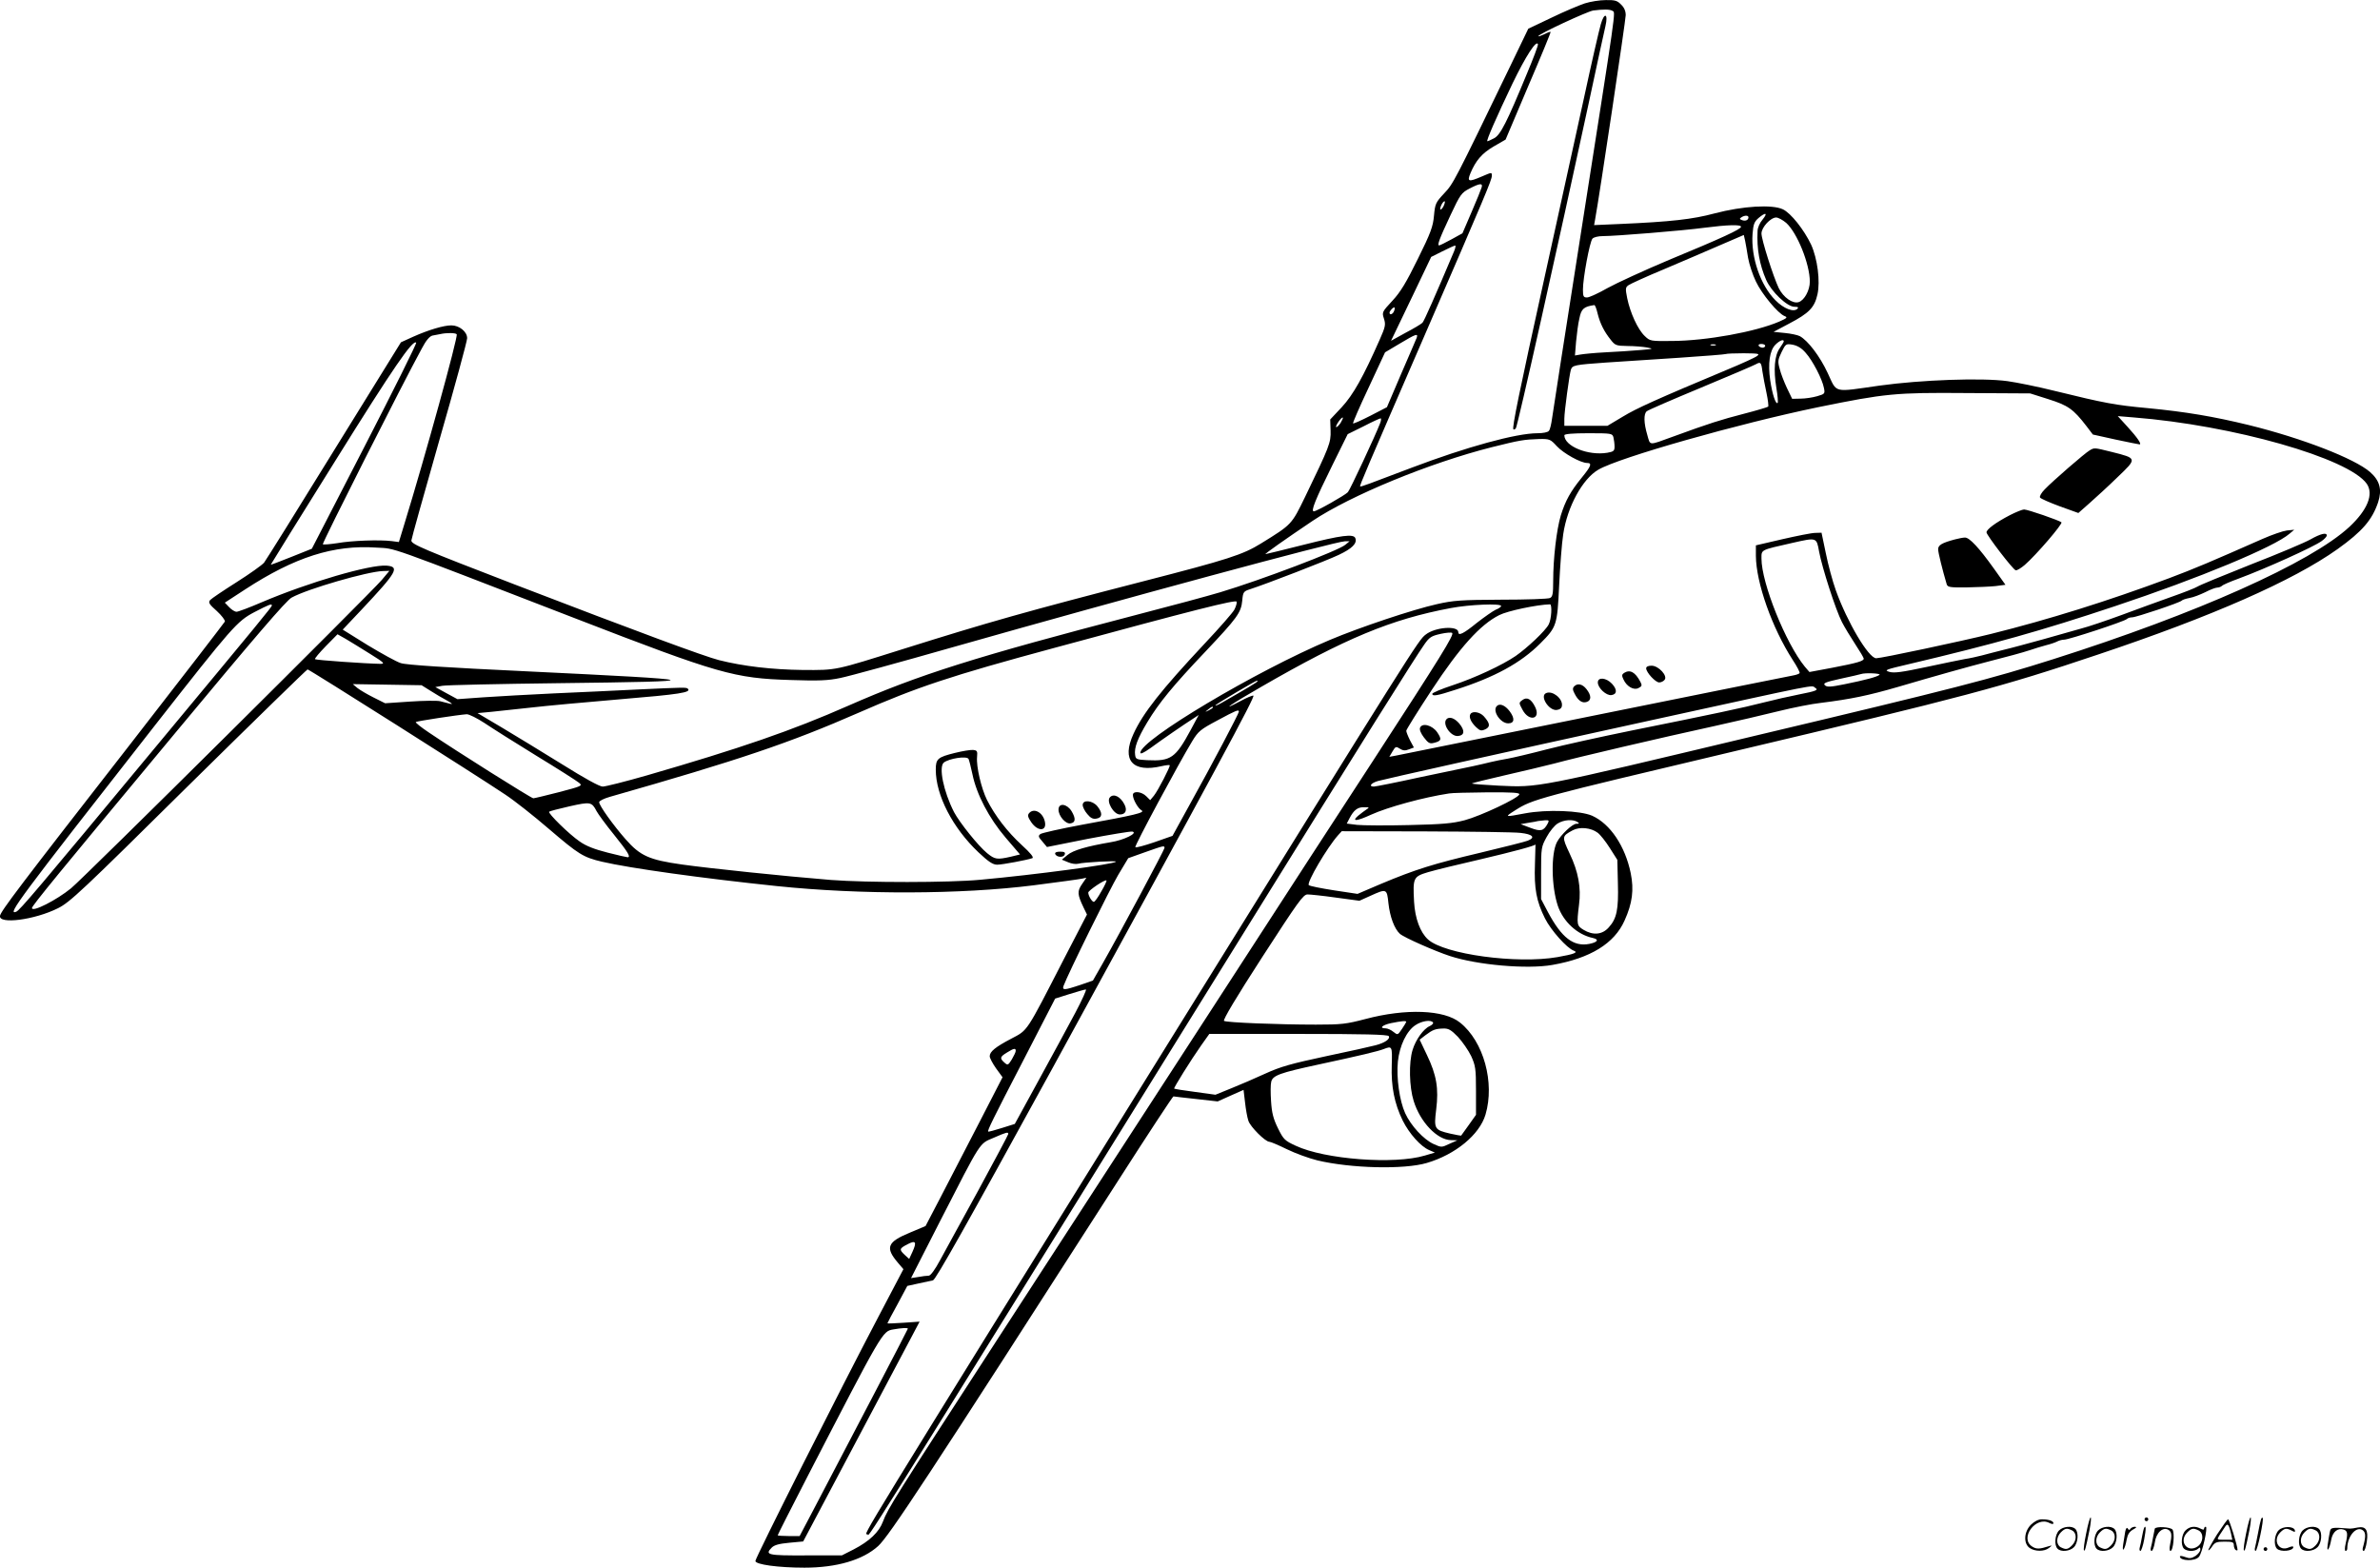 <?xml version="1.0" encoding="UTF-8"?>
<svg xmlns="http://www.w3.org/2000/svg" version="1.0" viewBox="0 0 1279.794 842.95" preserveAspectRatio="xMidYMid meet">
  <g transform="translate(-0.806,843.95) scale(0.1,-0.1)" fill="#000000" stroke="none">
    <path d="M8529 8421 c-30 -10 -111 -44 -179 -77 l-124 -59 -94 -195 c-306 -633 -309 -638 -358 -690 -46 -49 -49 -56 -55 -120 -5 -58 -17 -92 -87 -233 -63 -128 -93 -178 -137 -225 -56 -60 -56 -62 -45 -96 10 -32 8 -43 -23 -113 -88 -199 -142 -296 -204 -363 l-62 -66 2 -60 c2 -65 -6 -85 -137 -356 -73 -150 -71 -148 -236 -250 -98 -61 -179 -87 -630 -203 -632 -163 -837 -221 -1295 -365 -372 -117 -356 -114 -540 -113 -166 2 -320 20 -451 53 -81 21 -425 148 -1099 407 -493 190 -555 216 -555 236 0 8 68 250 150 538 83 288 150 535 150 550 0 35 -42 69 -85 69 -41 0 -122 -24 -205 -61 l-66 -30 -359 -580 c-197 -320 -367 -592 -377 -605 -11 -13 -77 -60 -148 -105 -71 -45 -135 -88 -142 -96 -11 -13 -5 -23 36 -59 26 -24 46 -50 43 -57 -3 -6 -231 -302 -507 -657 -603 -774 -697 -899 -702 -925 -8 -47 186 -22 312 41 64 32 126 90 702 660 348 343 636 624 640 624 9 0 908 -569 1063 -673 50 -33 155 -116 235 -185 160 -137 184 -152 285 -176 150 -35 537 -89 940 -131 452 -47 991 -45 1380 4 132 17 250 33 262 36 l23 5 -24 -35 c-26 -38 -25 -55 9 -126 l18 -37 -126 -243 c-203 -395 -191 -377 -280 -424 -86 -45 -117 -70 -117 -95 0 -9 15 -38 34 -65 l35 -48 -124 -241 c-69 -133 -162 -313 -207 -400 l-83 -159 -83 -35 c-124 -51 -135 -81 -65 -163 l29 -34 -134 -255 c-197 -374 -662 -1297 -662 -1314 0 -19 122 -36 264 -36 173 0 313 41 396 116 59 54 264 365 1290 1964 160 250 295 455 298 454 4 -1 59 -7 122 -14 l116 -13 69 31 70 31 8 -67 c4 -37 12 -82 18 -99 10 -32 91 -113 113 -113 7 0 49 -18 94 -40 45 -22 119 -49 164 -60 180 -43 466 -50 588 -14 154 45 284 152 316 260 51 172 -10 394 -137 495 -85 69 -291 77 -509 19 -103 -27 -129 -30 -266 -30 -201 0 -480 11 -494 20 -7 5 65 126 206 344 193 298 220 336 243 336 14 0 83 -7 153 -17 l126 -17 60 27 c86 39 88 38 96 -40 8 -73 32 -138 62 -165 23 -20 186 -92 268 -119 149 -49 417 -72 552 -48 204 36 333 115 388 239 42 93 51 165 33 254 -30 146 -110 265 -207 309 -64 28 -244 35 -361 13 -112 -21 -112 -21 -54 16 96 61 117 66 1180 318 1238 293 1435 345 1955 520 613 205 1049 397 1288 567 133 95 186 157 218 252 22 68 9 116 -43 162 -84 73 -365 182 -653 253 -189 46 -337 71 -544 91 -173 16 -228 26 -501 93 -88 22 -202 45 -252 52 -138 19 -464 7 -688 -24 -254 -36 -227 -43 -279 68 -42 90 -106 174 -150 198 -12 6 -48 14 -81 17 l-60 6 83 44 c109 57 137 87 153 157 16 71 0 193 -34 268 -38 80 -109 170 -152 190 -57 27 -215 18 -367 -22 -119 -32 -235 -45 -510 -57 l-138 -6 5 28 c23 123 165 1075 165 1101 0 22 -8 41 -25 57 -20 21 -33 25 -82 24 -32 0 -83 -8 -114 -18z m150 -40 c17 -11 25 49 -174 -1221 -79 -503 -147 -940 -151 -970 -4 -30 -11 -61 -17 -67 -5 -8 -32 -13 -61 -13 -115 0 -383 -74 -676 -185 -234 -89 -274 -104 -278 -101 -4 4 31 85 346 811 331 763 362 838 362 859 0 20 1 20 -55 -4 -70 -30 -79 -28 -60 18 29 69 62 107 125 144 l64 37 122 288 c68 158 122 289 120 291 -2 2 -18 -4 -35 -13 -17 -8 -31 -13 -31 -10 0 11 263 133 295 138 54 7 90 7 104 -2z m-460 -337 c-108 -262 -143 -331 -177 -348 -17 -9 -33 -16 -36 -16 -8 0 49 130 135 310 72 149 129 236 137 212 2 -6 -25 -77 -59 -158z m-244 -613 c-3 -10 -27 -70 -54 -132 l-49 -114 -58 -32 c-33 -18 -63 -33 -67 -33 -12 0 0 33 61 163 52 111 59 120 101 142 57 30 74 31 66 6z m-205 -101 c-6 -12 -14 -19 -17 -17 -2 3 1 15 7 27 6 12 14 19 17 17 2 -3 -1 -15 -7 -27z m1716 -71 c-15 -17 -27 -44 -27 -62 -5 -95 11 -182 46 -262 28 -64 113 -145 152 -145 20 0 24 -3 16 -11 -20 -20 -74 1 -118 46 -80 80 -132 230 -123 356 4 52 9 66 32 86 39 33 52 29 22 -8z m-76 12 c0 -15 -16 -22 -35 -15 -13 5 -14 8 -3 15 18 12 38 11 38 0z m203 -30 c59 -53 127 -221 127 -316 0 -46 -29 -100 -60 -110 -32 -10 -82 25 -107 75 -30 63 -93 261 -93 294 0 33 49 86 79 86 11 0 35 -13 54 -29z m-243 -21 c0 -13 -104 -61 -387 -178 -133 -56 -281 -124 -330 -151 -49 -28 -99 -51 -111 -51 -19 0 -22 5 -22 43 0 60 36 255 51 273 7 8 30 14 58 14 67 0 426 29 545 45 125 16 196 18 196 5z m38 -167 c6 -34 25 -92 42 -127 32 -68 119 -172 154 -186 18 -7 14 -11 -29 -30 -128 -55 -391 -103 -577 -104 -115 -1 -117 -1 -146 27 -37 35 -78 125 -94 203 -10 51 -10 58 7 70 10 7 95 46 189 85 94 40 230 98 301 129 l130 56 7 -31 c3 -16 11 -58 16 -92z m-1581 35 c-102 -241 -161 -375 -170 -384 -7 -7 -47 -31 -91 -54 l-78 -43 14 29 c8 16 56 117 108 225 l94 197 60 30 c34 17 64 31 69 31 4 1 1 -14 -6 -31z m772 -335 c14 -55 35 -96 70 -140 24 -31 30 -33 91 -34 36 0 83 -4 105 -8 37 -7 34 -8 -40 -14 -44 -4 -127 -9 -185 -12 -58 -3 -118 -9 -134 -12 l-29 -5 6 74 c4 41 11 98 18 126 10 51 24 63 80 71 4 1 12 -20 18 -46z m-1095 13 c-6 -16 -24 -23 -24 -8 0 10 22 33 27 28 2 -2 1 -11 -3 -20z m-5040 -124 c8 -13 -170 -658 -282 -1022 l-29 -95 -39 5 c-64 8 -214 3 -292 -11 -40 -6 -75 -9 -78 -6 -5 5 431 868 533 1054 22 42 41 64 56 68 12 2 31 6 42 8 35 8 84 7 89 -1z m5162 -19 c-4 -9 -41 -97 -84 -195 l-76 -178 -89 -46 c-49 -25 -91 -44 -93 -41 -3 2 35 89 84 193 l88 189 79 47 c87 52 100 57 91 31z m1974 -19 c0 -3 -10 -20 -22 -37 -28 -39 -34 -116 -18 -213 7 -41 10 -77 7 -81 -10 -10 -29 47 -40 122 -13 90 -3 160 28 191 23 23 45 31 45 18z m-7631 -564 l-284 -551 -110 -44 c-60 -24 -110 -43 -111 -42 0 1 155 252 346 557 314 504 418 655 436 637 4 -3 -121 -254 -277 -557z m7264 543 c-7 -2 -19 -2 -25 0 -7 3 -2 5 12 5 14 0 19 -2 13 -5z m267 -3 c0 -5 -6 -10 -14 -10 -8 0 -18 5 -21 10 -3 6 3 10 14 10 12 0 21 -4 21 -10z m218 -38 c37 -41 89 -141 98 -189 6 -30 5 -32 -37 -44 -24 -7 -64 -13 -89 -13 l-45 -1 -28 58 c-15 32 -33 78 -39 103 -11 39 -10 49 10 90 22 45 24 46 60 40 25 -5 48 -18 70 -44z m-262 -17 c-10 -8 -80 -40 -155 -71 -389 -163 -493 -210 -567 -255 l-82 -49 -116 0 -116 0 0 38 c0 39 27 236 35 263 8 25 20 27 188 39 83 5 262 17 397 26 135 9 247 18 249 20 2 2 45 4 95 4 81 -1 89 -2 72 -15z m29 -82 c4 -27 14 -79 22 -116 8 -38 12 -71 9 -74 -3 -3 -63 -21 -133 -39 -120 -31 -184 -51 -378 -122 -135 -49 -122 -50 -139 9 -19 64 -20 113 -3 127 6 6 138 63 292 127 154 64 287 121 295 126 25 14 29 11 35 -38z m1538 -150 c105 -33 134 -53 204 -144 l35 -46 122 -27 c66 -14 125 -26 129 -26 13 0 -11 36 -65 95 l-52 57 85 -7 c534 -42 1157 -219 1254 -357 38 -56 4 -140 -93 -231 -208 -193 -821 -467 -1593 -712 -334 -106 -530 -157 -1596 -410 -1198 -286 -1169 -280 -1386 -270 -81 4 -146 9 -144 12 3 2 81 22 174 43 93 21 214 50 269 64 117 32 575 139 864 202 113 25 268 61 344 80 77 19 178 39 225 44 161 20 257 40 412 85 207 61 387 111 484 136 113 29 184 48 230 63 22 8 60 19 85 26 25 6 53 16 62 21 10 5 26 9 36 9 25 0 324 98 337 111 5 5 17 9 28 9 22 0 260 80 267 90 3 4 21 10 41 14 20 3 58 18 85 31 27 14 56 25 65 25 8 0 19 4 25 9 5 6 45 23 89 39 146 54 405 171 447 202 16 11 28 25 28 30 0 18 -33 10 -88 -21 -30 -17 -174 -78 -321 -135 -146 -58 -275 -111 -287 -119 -11 -7 -74 -32 -140 -55 -65 -23 -186 -67 -269 -98 -82 -30 -179 -63 -215 -72 -36 -10 -128 -36 -205 -58 -77 -21 -171 -47 -210 -56 -38 -10 -92 -23 -120 -31 -27 -7 -68 -16 -90 -19 -22 -4 -115 -23 -208 -43 -132 -28 -174 -34 -200 -26 -29 9 -20 12 108 42 453 107 710 179 1106 311 451 150 858 319 939 390 l25 21 -40 -4 c-22 -3 -80 -23 -130 -45 -281 -124 -363 -159 -504 -212 -327 -122 -647 -222 -956 -299 -166 -41 -590 -131 -618 -131 -41 0 -156 195 -217 365 -18 50 -42 140 -54 200 l-23 110 -34 -1 c-19 0 -98 -16 -177 -34 l-142 -33 0 -56 c1 -145 87 -388 198 -560 23 -35 40 -67 37 -71 -2 -4 -19 -10 -37 -13 -18 -3 -499 -100 -1068 -215 -569 -115 -1050 -212 -1068 -216 l-33 -6 17 29 c16 27 19 28 39 15 17 -11 29 -12 49 -4 l27 10 -21 39 c-11 22 -20 45 -20 51 0 6 61 104 136 218 152 231 262 353 364 404 45 23 203 56 273 58 12 0 8 -80 -7 -108 -17 -34 -116 -127 -178 -170 -72 -49 -217 -117 -338 -157 -61 -20 -110 -41 -110 -46 0 -15 25 -11 126 22 210 67 350 144 454 248 89 89 92 98 102 311 5 101 14 226 22 277 22 148 104 298 189 347 113 66 756 248 1182 336 363 74 416 79 795 76 l345 -2 98 -31z m-3807 -129 c-10 -14 -20 -23 -23 -21 -6 6 30 57 36 51 2 -2 -4 -15 -13 -30z m213 -1 c-23 -61 -162 -359 -173 -370 -16 -17 -168 -103 -183 -103 -17 0 5 57 101 251 l81 164 85 42 c46 24 88 43 92 43 4 0 3 -12 -3 -27z m1255 -75 c3 -13 6 -35 6 -50 0 -23 -5 -27 -39 -33 -103 -17 -231 35 -231 94 0 7 44 11 129 11 125 0 129 -1 135 -22z m-304 -48 c35 -38 128 -90 163 -90 27 0 21 -17 -28 -77 -62 -76 -89 -125 -114 -205 -23 -77 -41 -231 -41 -353 0 -69 -3 -84 -17 -91 -10 -5 -128 -9 -263 -9 -216 -1 -257 -4 -345 -24 -130 -29 -416 -125 -575 -192 -397 -167 -1020 -538 -1020 -607 0 -9 19 0 53 24 61 45 189 133 232 160 l29 19 -43 -80 c-82 -152 -107 -169 -234 -163 -57 3 -62 5 -65 28 -6 38 13 89 66 177 62 103 138 196 312 379 170 180 192 209 198 274 4 46 7 50 41 61 90 29 413 154 478 185 72 34 100 62 89 90 -9 24 -74 16 -279 -36 -108 -27 -200 -50 -204 -50 -7 0 105 79 252 178 206 138 632 313 965 397 152 38 172 41 254 44 57 1 61 -1 96 -39z m1410 -567 c16 -86 89 -313 123 -379 14 -27 46 -80 71 -118 25 -38 46 -73 46 -78 0 -13 -34 -23 -169 -49 l-123 -23 -25 29 c-103 126 -233 450 -233 581 0 49 -7 45 165 84 133 30 131 31 145 -47z m-2548 37 c-38 -32 -455 -190 -672 -255 -63 -19 -263 -73 -445 -120 -875 -228 -1175 -323 -1555 -490 -304 -134 -580 -229 -1084 -375 -115 -33 -222 -60 -237 -60 -17 0 -97 44 -220 121 -107 66 -252 155 -323 197 l-130 77 75 7 c41 4 137 15 214 23 77 9 295 29 484 45 312 26 378 36 358 56 -8 8 -16 8 -272 -4 -115 -6 -318 -15 -450 -21 -132 -6 -302 -16 -378 -21 l-139 -10 -59 32 -60 33 38 7 c21 4 301 10 623 14 841 10 823 16 -175 64 -424 20 -644 34 -672 44 -23 7 -102 51 -177 96 l-135 84 102 108 c190 202 206 230 134 236 -88 7 -418 -89 -672 -197 -65 -28 -126 -51 -135 -51 -9 0 -27 11 -40 25 l-23 24 109 71 c267 174 477 241 707 225 109 -7 24 23 1072 -382 768 -297 851 -321 1155 -330 150 -5 201 -3 267 11 45 9 319 84 610 167 919 261 2051 567 2103 568 l25 0 -23 -19z m-5181 -189 c-62 -73 -1596 -1596 -1671 -1658 -77 -63 -210 -131 -210 -106 0 12 141 184 776 948 422 508 592 706 620 721 84 47 410 141 492 143 l34 1 -41 -49z m4585 -159 c-8 -16 -80 -98 -160 -183 -234 -250 -332 -374 -383 -486 -65 -141 -5 -210 152 -173 22 5 41 7 43 5 5 -5 -63 -137 -85 -164 l-20 -24 -21 21 c-26 26 -72 30 -72 7 0 -24 28 -73 47 -83 20 -12 -34 -25 -325 -78 -112 -21 -210 -43 -219 -49 -13 -10 -12 -15 10 -40 l25 -30 220 44 c122 23 229 41 239 39 33 -7 -45 -46 -116 -57 -128 -22 -202 -43 -233 -69 l-30 -25 34 -14 c18 -8 42 -11 53 -8 28 8 211 18 204 11 -14 -14 -433 -70 -729 -97 -171 -16 -609 -16 -805 -1 -248 20 -651 62 -800 83 -176 25 -224 46 -303 136 -66 75 -142 181 -142 199 0 7 26 20 58 29 695 198 967 290 1337 452 315 138 494 198 1050 348 755 205 980 262 983 249 2 -7 -4 -26 -12 -42z m-5176 22 c0 -8 -56 -76 -615 -749 -652 -786 -741 -891 -760 -898 -51 -20 13 66 743 998 421 537 445 564 538 613 79 41 94 47 94 36z m6610 -3 c0 -5 -13 -14 -29 -20 -15 -7 -61 -39 -102 -71 -71 -58 -99 -71 -99 -50 0 37 -125 28 -176 -13 -39 -30 -53 -52 -1381 -2192 -1704 -2745 -1642 -2645 -1621 -2645 19 0 -145 -262 2000 3195 681 1098 943 1515 995 1589 27 39 38 46 87 57 31 7 59 9 63 5 11 -10 -62 -128 -425 -686 -113 -173 -505 -776 -870 -1340 -366 -564 -889 -1369 -1162 -1790 -539 -831 -578 -892 -604 -962 -21 -57 -73 -106 -158 -150 l-63 -32 -194 0 c-205 -1 -222 3 -183 42 14 14 40 21 94 26 l75 7 274 517 c150 284 291 550 313 591 l39 74 -86 -6 c-48 -3 -87 -5 -87 -3 0 2 24 48 54 102 l53 99 59 13 c33 7 68 15 79 17 15 4 179 296 640 1136 886 1619 1094 2004 1083 2008 -5 2 -36 -11 -69 -29 -118 -63 -55 -19 114 78 449 259 696 362 1017 422 100 19 270 26 270 11z m-6081 -258 c74 -46 81 -53 55 -53 -78 1 -347 20 -352 25 -3 3 23 34 58 70 l63 64 46 -26 c25 -15 84 -51 130 -80z m8116 -112 c-13 -11 -76 -28 -190 -51 -75 -15 -92 -16 -104 -5 -11 11 3 17 85 35 55 12 104 23 109 25 23 8 108 4 100 -4z m-3345 -35 c0 -4 -57 -38 -195 -117 -22 -12 -35 -17 -30 -11 8 9 214 131 223 132 1 0 2 -2 2 -4z m-4447 -51 c26 -17 66 -40 90 -53 25 -14 32 -21 17 -17 -14 4 -38 10 -55 14 -16 4 -90 3 -163 -2 l-133 -9 -62 31 c-34 17 -73 40 -87 51 l-25 21 185 -3 185 -3 48 -30z m7446 16 c19 -12 7 -17 -89 -36 -47 -9 -130 -28 -185 -42 -112 -29 -283 -65 -715 -152 -162 -33 -367 -78 -455 -101 -88 -23 -182 -45 -210 -50 -27 -4 -68 -13 -90 -18 -22 -6 -65 -15 -95 -22 -30 -6 -159 -33 -287 -60 -127 -28 -239 -50 -247 -50 -30 0 -16 19 22 30 48 13 625 142 1457 324 943 206 870 192 894 177z m-3239 -106 c0 -2 -10 -9 -22 -15 -22 -11 -22 -10 -4 4 21 17 26 19 26 11z m140 -22 c0 -10 -146 -287 -258 -488 l-99 -180 -97 -34 c-53 -18 -100 -31 -103 -27 -6 5 233 450 306 570 33 54 44 63 136 112 100 54 115 60 115 47z m-4057 -61 c40 -27 165 -106 279 -176 115 -70 217 -135 229 -145 21 -17 18 -18 -107 -51 -70 -18 -133 -33 -138 -33 -11 0 -419 257 -562 354 -42 28 -73 53 -70 56 5 5 230 39 274 42 13 0 55 -21 95 -47z m5565 -384 c-6 -21 -208 -116 -294 -139 -65 -17 -118 -22 -301 -26 -121 -3 -246 -2 -277 1 l-56 7 15 29 c23 44 44 60 78 59 29 0 30 -1 13 -12 -10 -7 -31 -22 -45 -34 -37 -32 -8 -30 70 6 91 41 281 93 419 114 14 3 105 5 203 6 139 1 178 -2 175 -11z m-4962 -90 c8 -15 50 -73 94 -127 74 -92 92 -121 73 -121 -5 0 -53 11 -108 25 -70 18 -115 35 -150 60 -56 38 -172 152 -164 160 3 3 53 16 110 29 112 25 119 24 145 -26z m5115 -66 c-22 -41 -37 -45 -93 -24 l-53 20 40 7 c22 3 47 8 55 10 8 1 25 3 38 4 19 1 21 -2 13 -17z m159 8 c12 -8 11 -10 -5 -10 -22 0 -84 -59 -105 -99 -32 -63 -30 -237 5 -342 29 -85 104 -155 188 -173 36 -8 26 -23 -19 -32 -85 -16 -148 33 -221 169 l-38 72 0 140 c0 137 1 141 30 194 16 30 43 63 60 73 33 20 81 23 105 8z m109 -58 c14 -10 44 -48 66 -83 l40 -63 3 -125 c4 -142 -6 -191 -49 -238 -35 -40 -85 -44 -136 -13 -36 22 -37 28 -24 135 12 91 -4 178 -50 274 -43 92 -43 94 16 126 37 20 98 14 134 -13z m-415 -1 c66 -7 83 -25 39 -42 -15 -6 -131 -35 -256 -65 -250 -59 -347 -89 -535 -168 l-124 -53 -126 19 c-70 11 -131 23 -136 28 -13 13 99 203 157 268 l20 22 451 -1 c248 -1 478 -4 510 -8z m78 -169 c-5 -130 8 -199 54 -291 32 -64 118 -160 154 -173 27 -10 3 -19 -87 -35 -218 -38 -608 15 -696 95 -42 38 -70 113 -75 203 -7 129 -4 135 76 159 37 11 164 42 282 69 175 41 294 73 295 80 0 0 -1 -48 -3 -107z m-1992 88 c0 -9 -239 -457 -333 -622 l-52 -91 -69 -24 c-84 -28 -97 -29 -89 -5 22 61 250 523 294 597 l54 90 90 32 c102 36 105 37 105 23z m-340 -234 c-17 -31 -35 -56 -40 -56 -10 0 -30 33 -30 50 0 11 91 73 98 65 2 -2 -10 -29 -28 -59z m-140 -653 c-38 -71 -126 -234 -197 -363 l-128 -234 -70 -22 c-38 -12 -71 -21 -73 -19 -5 5 21 59 191 387 l169 328 76 24 c43 13 82 25 89 25 6 1 -20 -56 -57 -126z m1780 -48 c0 -2 -10 -19 -23 -38 -23 -34 -23 -34 -46 -16 -13 11 -32 19 -42 19 -37 0 -18 18 29 28 55 11 82 14 82 7z m144 -4 c3 -4 -5 -13 -18 -19 -34 -15 -75 -73 -92 -128 -21 -69 -18 -199 6 -275 35 -113 126 -208 199 -210 l36 -1 -43 -19 c-42 -20 -43 -20 -85 -1 -53 24 -122 98 -153 166 -30 66 -48 190 -39 278 9 85 47 164 94 195 34 23 85 31 95 14z m134 -77 c24 -26 56 -72 71 -103 23 -51 26 -67 26 -186 l0 -130 -39 -55 c-22 -30 -40 -56 -41 -57 0 -1 -27 4 -59 11 -85 20 -88 25 -75 130 14 113 2 185 -50 293 l-39 82 31 24 c40 30 54 35 96 36 28 1 42 -7 79 -45z m-372 4 c9 -15 -21 -36 -71 -49 -22 -6 -142 -33 -267 -59 -187 -40 -244 -56 -325 -93 -54 -25 -136 -60 -183 -79 l-86 -35 -109 15 c-61 8 -111 16 -113 18 -4 3 90 154 145 232 l44 62 479 0 c350 0 481 -3 486 -12z m16 -155 c-4 -115 14 -207 59 -299 35 -70 97 -140 143 -159 l30 -13 -54 -16 c-163 -49 -538 -21 -695 53 -58 27 -65 33 -95 94 -25 51 -33 82 -37 145 -3 44 -3 91 1 105 8 34 48 48 252 92 228 49 324 72 354 84 44 17 45 15 42 -86z m-2022 76 c0 -7 -10 -27 -21 -46 -20 -32 -22 -33 -40 -17 -26 23 -24 31 14 54 37 23 47 25 47 9z m-40 -447 c0 -4 -73 -141 -161 -303 -89 -161 -181 -331 -206 -376 -28 -52 -51 -83 -61 -83 -10 0 -35 -3 -56 -7 l-39 -6 155 304 c226 441 211 417 288 450 71 31 80 33 80 21z m-515 -633 l-18 -39 -24 22 c-31 29 -29 34 15 57 44 23 51 13 27 -40z m-25 -414 c0 -4 -289 -557 -512 -982 l-70 -133 -59 0 c-32 0 -59 2 -59 4 0 3 70 141 156 308 408 790 407 789 465 799 45 8 79 10 79 4z M8616 8309 c-9 -30 -50 -209 -91 -399 -42 -190 -137 -622 -211 -960 -137 -621 -176 -811 -168 -819 2 -3 8 0 13 5 9 9 227 984 391 1744 44 206 85 395 91 419 16 68 -6 77 -25 10z M11245 6018 c-25 -14 -199 -165 -242 -210 -18 -18 -29 -38 -25 -44 4 -6 52 -27 106 -47 l100 -36 60 53 c34 30 102 92 151 140 106 101 106 101 -30 135 -97 24 -94 24 -120 9z M10815 5669 c-75 -39 -125 -76 -125 -92 1 -16 142 -200 157 -204 6 -2 28 11 49 29 63 55 205 221 197 229 -11 10 -181 69 -201 69 -9 0 -44 -14 -77 -31z M10520 5539 c-71 -19 -90 -31 -90 -53 0 -18 23 -110 46 -188 5 -16 18 -18 107 -17 56 1 126 4 155 7 l54 7 -62 87 c-80 112 -132 168 -156 167 -10 0 -35 -5 -54 -10z M8860 4846 c0 -22 50 -76 70 -76 10 0 23 6 29 14 18 21 -32 76 -70 76 -18 0 -29 -5 -29 -14z M8741 4821 c-12 -8 -13 -15 -3 -35 17 -38 56 -60 81 -46 18 9 20 14 10 33 -28 53 -56 68 -88 48z M8600 4770 c0 -30 46 -72 73 -68 31 4 32 30 3 61 -31 33 -76 37 -76 7z M8473 4749 c-9 -9 -9 -19 2 -39 19 -38 41 -53 65 -45 26 8 26 35 -1 69 -22 28 -48 33 -66 15z M8323 4713 c-38 -14 13 -96 56 -91 17 2 27 10 28 23 5 38 -50 82 -84 68z M8194 4675 c-19 -14 -19 -15 1 -52 35 -66 100 -51 68 15 -21 43 -44 56 -69 37z M8057 4643 c-26 -25 19 -93 61 -93 34 0 37 26 8 65 -25 33 -54 44 -69 28z M7915 4600 c-10 -16 3 -44 30 -70 21 -20 28 -22 50 -12 28 13 26 32 -8 70 -21 23 -61 30 -72 12z M7787 4573 c-26 -25 22 -96 62 -91 35 4 37 29 6 67 -25 29 -53 39 -68 24z M7644 4526 c-4 -10 5 -31 21 -52 23 -30 31 -35 54 -29 40 10 43 19 18 56 -26 39 -82 54 -93 25z M5143 4391 c-93 -23 -103 -32 -103 -90 0 -138 91 -313 229 -444 54 -51 78 -67 101 -67 28 0 160 25 189 35 10 4 -9 27 -57 71 -77 71 -143 156 -187 243 -30 61 -58 178 -53 231 3 31 0 35 -22 37 -14 1 -57 -6 -97 -16z m73 -32 c3 -6 13 -43 21 -82 22 -108 89 -237 179 -342 l77 -90 -49 -12 c-75 -17 -86 -15 -128 19 -48 39 -149 166 -178 221 -57 112 -83 242 -55 266 28 22 122 37 133 20z M5977 4153 c-22 -21 19 -93 53 -93 31 0 41 23 24 55 -21 41 -57 59 -77 38z M5830 4111 c0 -11 11 -33 25 -49 18 -22 31 -28 50 -24 31 5 33 30 4 66 -26 32 -79 37 -79 7z M5700 4086 c0 -34 38 -78 64 -74 28 4 30 26 6 66 -25 40 -70 46 -70 8z M5541 4066 c-8 -10 -6 -21 12 -47 36 -53 87 -50 73 5 -12 49 -60 73 -85 42z M5682 3848 c7 -19 45 -21 51 -4 5 12 -1 16 -24 16 -20 0 -29 -4 -27 -12z M11226 194 c-10 -47 -15 -88 -12 -91 5 -6 9 7 30 110 7 37 10 67 6 67 -4 0 -15 -39 -24 -86z M11540 270 c0 -5 5 -10 10 -10 6 0 10 5 10 10 0 6 -4 10 -10 10 -5 0 -10 -4 -10 -10z M12086 194 c-10 -47 -15 -88 -12 -91 5 -6 9 7 30 110 7 37 10 67 6 67 -4 0 -15 -39 -24 -86z M12166 269 c-3 -8 -10 -41 -16 -74 -6 -33 -14 -68 -16 -77 -3 -10 -1 -18 3 -18 10 0 46 171 38 178 -2 3 -7 -1 -9 -9z M10929 241 c-38 -38 -41 -101 -7 -125 29 -20 79 -20 104 0 18 14 18 15 1 10 -53 -17 -69 -17 -92 -2 -69 45 21 166 94 126 12 -6 21 -7 21 -1 0 12 -25 21 -62 21 -19 0 -39 -10 -59 -29z M11930 189 c-28 -45 -49 -83 -47 -85 2 -3 12 7 21 21 14 21 24 25 66 25 43 0 50 -3 50 -19 0 -11 5 -23 10 -26 6 -3 10 -3 10 1 0 20 -44 164 -51 164 -4 0 -30 -37 -59 -81z m75 4 l7 -33 -42 0 c-42 0 -42 0 -28 23 8 12 21 32 29 44 15 25 22 18 34 -34z M11080 210 c-22 -22 -27 -79 -8 -98 19 -19 66 -14 88 8 22 22 27 79 8 98 -19 19 -66 14 -88 -8z m71 0 c25 -14 25 -54 -1 -80 -23 -23 -33 -24 -61 -10 -25 14 -25 54 1 80 23 23 33 24 61 10z M11290 210 c-22 -22 -27 -79 -8 -98 19 -19 66 -14 88 8 22 22 27 79 8 98 -19 19 -66 14 -88 -8z m71 0 c25 -14 25 -54 -1 -80 -23 -23 -33 -24 -61 -10 -25 14 -25 54 1 80 23 23 33 24 61 10z M11436 204 c-3 -16 -8 -47 -11 -69 -8 -51 10 -26 19 27 5 27 15 42 34 53 18 10 22 14 10 15 -9 0 -20 -5 -24 -11 -5 -8 -9 -8 -14 1 -5 8 -10 3 -14 -16z M11537 223 c-2 -4 -7 -26 -11 -48 -4 -22 -9 -48 -12 -57 -3 -10 -1 -18 4 -18 4 0 14 28 20 62 11 58 10 81 -1 61z M11595 220 c-1 -3 -5 -23 -9 -45 -4 -22 -9 -48 -12 -57 -3 -10 -1 -18 4 -18 5 0 13 20 17 45 7 53 44 87 74 68 17 -11 19 -28 8 -80 -4 -18 -3 -33 2 -33 16 0 24 99 11 115 -12 14 -87 18 -95 5z M11760 210 c-22 -22 -27 -79 -8 -98 7 -7 24 -12 38 -12 14 0 31 5 38 12 9 9 12 8 12 -5 0 -9 -12 -24 -26 -34 -21 -13 -32 -15 -55 -6 -16 6 -29 8 -29 3 0 -24 81 -27 102 -2 18 19 50 162 37 162 -5 0 -9 -5 -9 -10 0 -7 -6 -7 -19 0 -30 16 -59 12 -81 -10z m71 0 c29 -16 25 -65 -6 -86 -56 -37 -103 28 -55 76 23 23 33 24 61 10z M12261 211 c-23 -23 -28 -80 -9 -99 19 -19 88 -13 88 9 0 5 -11 4 -24 -2 -54 -25 -89 38 -46 81 23 23 33 24 62 9 16 -9 19 -8 16 3 -8 22 -64 22 -87 -1z M12390 210 c-22 -22 -27 -79 -8 -98 19 -19 66 -14 88 8 22 22 27 79 8 98 -19 19 -66 14 -88 -8z m71 0 c25 -14 25 -54 -1 -80 -23 -23 -33 -24 -61 -10 -25 14 -25 54 1 80 23 23 33 24 61 10z M12536 201 c-3 -14 -8 -44 -11 -66 -8 -51 10 -26 19 27 8 41 35 63 66 53 22 -7 24 -21 11 -77 -5 -22 -5 -38 0 -38 5 0 9 6 9 13 0 68 51 125 85 97 15 -13 15 -35 -1 -92 -3 -10 -1 -18 4 -18 6 0 13 23 17 50 9 63 -5 84 -49 76 -17 -4 -35 -6 -41 -6 -101 8 -104 7 -109 -19z M12180 110 c0 -5 5 -10 10 -10 6 0 10 5 10 10 0 6 -4 10 -10 10 -5 0 -10 -4 -10 -10z"></path>
  </g>
</svg>
